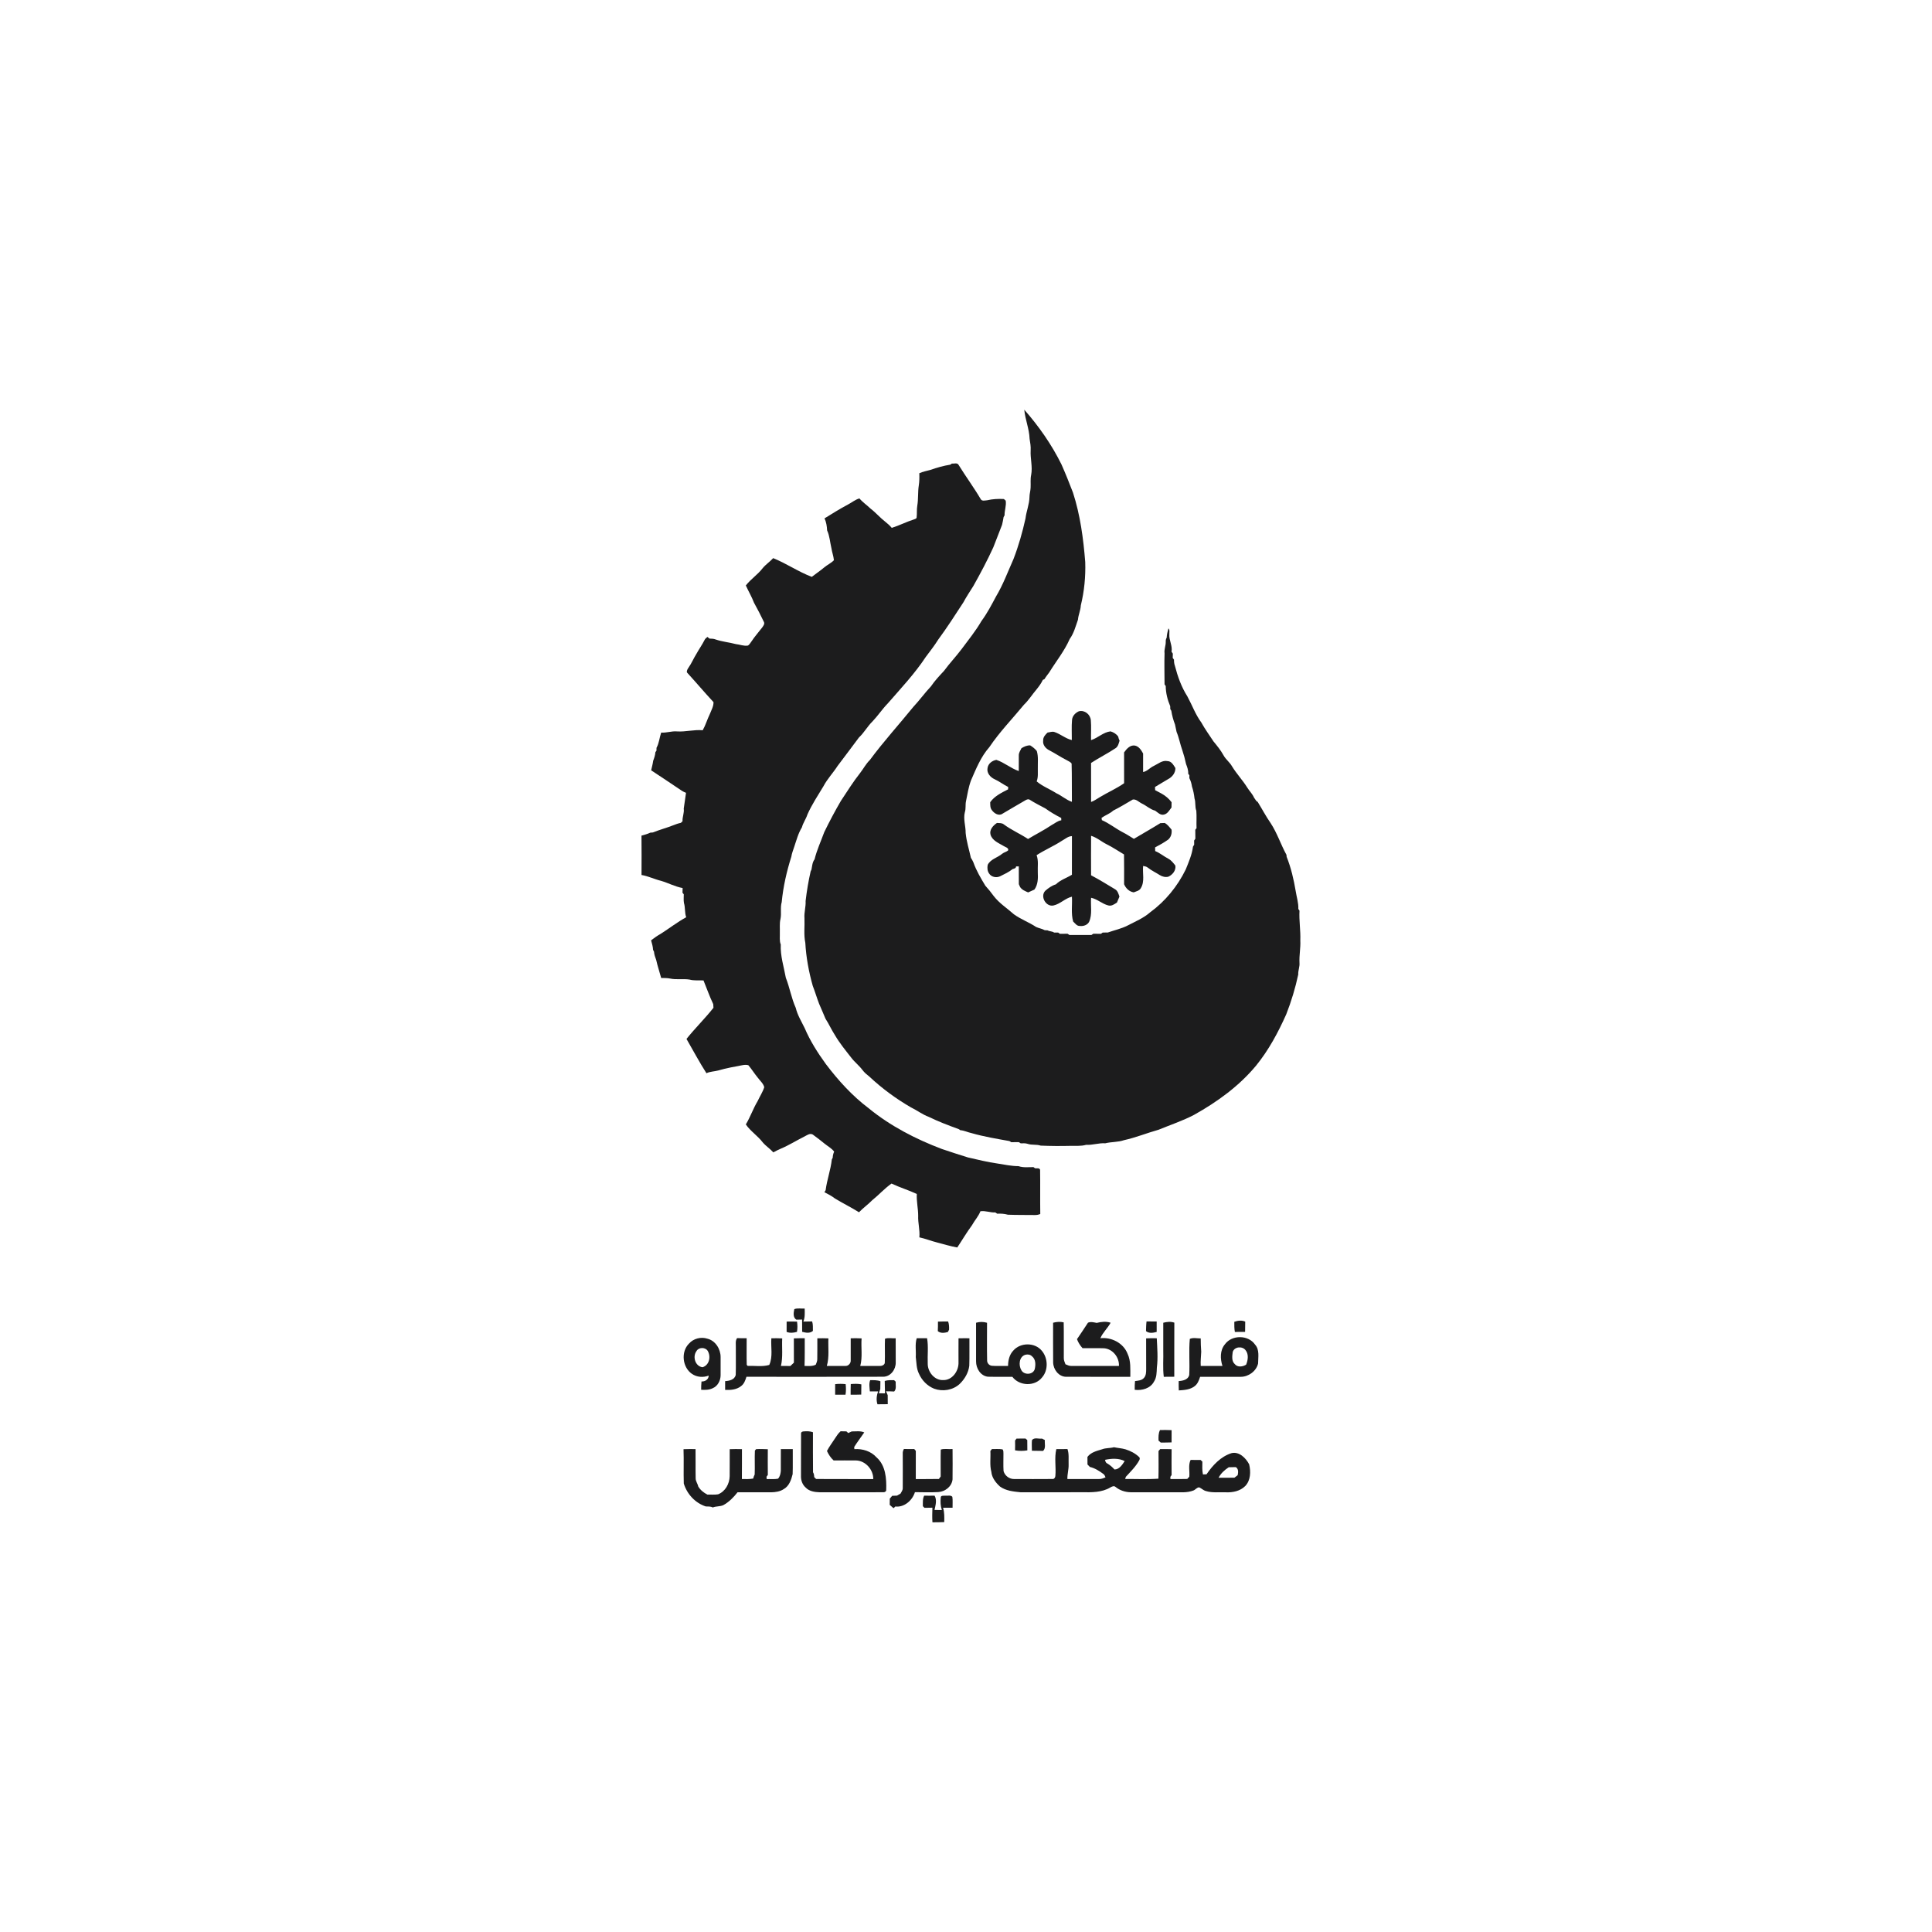 <svg width="156" height="156" viewBox="0 0 156 156" fill="none" xmlns="http://www.w3.org/2000/svg">
<path d="M82.705 33.081C83.884 34.42 84.917 35.898 85.71 37.502C86.041 38.25 86.345 39.01 86.637 39.773C87.226 41.585 87.477 43.49 87.628 45.383C87.666 46.56 87.55 47.74 87.271 48.884C87.252 49.281 87.072 49.645 87.04 50.04C86.852 50.573 86.71 51.135 86.373 51.598C85.946 52.572 85.271 53.401 84.717 54.3C84.586 54.476 84.448 54.647 84.337 54.836C84.303 54.852 84.238 54.883 84.204 54.898C84.071 55.182 83.883 55.435 83.687 55.678C83.344 56.078 83.067 56.533 82.684 56.899C81.746 58.038 80.71 59.102 79.883 60.331C79.201 61.103 78.812 62.079 78.403 63.015C78.202 63.559 78.114 64.135 77.998 64.702C77.938 64.991 78.001 65.293 77.908 65.577C77.766 66.139 77.978 66.693 77.972 67.254C78.036 67.939 78.248 68.594 78.395 69.263C78.467 69.381 78.544 69.498 78.595 69.629C78.829 70.299 79.198 70.909 79.559 71.514C79.806 71.783 80.032 72.069 80.248 72.363C80.698 72.946 81.328 73.34 81.869 73.826C82.428 74.233 83.089 74.466 83.661 74.85C83.887 74.952 84.139 74.987 84.359 75.109C84.416 75.111 84.531 75.117 84.588 75.121C84.751 75.217 84.957 75.186 85.112 75.299C85.221 75.3 85.331 75.3 85.442 75.3C85.476 75.325 85.546 75.375 85.581 75.401C85.788 75.4 85.995 75.399 86.203 75.396C86.24 75.421 86.311 75.47 86.348 75.495C86.942 75.495 87.537 75.492 88.131 75.496C88.167 75.471 88.238 75.421 88.274 75.396C88.482 75.399 88.691 75.399 88.9 75.4C88.935 75.375 89.002 75.326 89.036 75.301C89.176 75.3 89.316 75.299 89.457 75.294C89.981 75.108 90.54 74.992 91.043 74.735C91.668 74.409 92.334 74.136 92.871 73.664C94.095 72.771 95.08 71.561 95.746 70.198C95.984 69.602 96.248 69.004 96.328 68.361C96.352 68.322 96.4 68.245 96.424 68.206C96.422 68.093 96.421 67.981 96.421 67.869C96.446 67.832 96.496 67.758 96.52 67.721C96.517 67.48 96.516 67.24 96.514 66.999C96.539 66.967 96.59 66.903 96.615 66.872C96.596 66.401 96.635 65.929 96.597 65.461C96.472 65.145 96.56 64.798 96.452 64.478C96.416 64.147 96.351 63.821 96.245 63.504C96.212 63.27 96.144 63.041 96.035 62.832C96.036 62.773 96.037 62.658 96.037 62.599C96.013 62.567 95.965 62.502 95.941 62.47C95.961 62.194 95.862 61.938 95.767 61.687C95.69 61.312 95.588 60.943 95.467 60.581C95.29 60.093 95.204 59.577 95.003 59.097C94.964 58.897 94.915 58.699 94.876 58.499C94.738 58.141 94.636 57.77 94.578 57.391C94.557 57.357 94.515 57.288 94.495 57.254C94.494 57.196 94.491 57.082 94.49 57.025C94.272 56.512 94.13 55.953 94.127 55.396C94.103 55.361 94.055 55.292 94.032 55.257C94.032 54.424 94.003 53.592 94.033 52.758C93.986 52.436 94.137 52.136 94.129 51.817C94.12 51.701 94.147 51.589 94.204 51.489C94.216 51.233 94.277 50.986 94.346 50.741C94.471 50.868 94.41 51.056 94.419 51.214C94.382 51.697 94.685 52.137 94.597 52.624C94.623 52.662 94.674 52.739 94.7 52.777C94.696 52.893 94.694 53.009 94.691 53.125C94.717 53.159 94.769 53.228 94.794 53.262C94.791 53.436 94.811 53.611 94.872 53.775C95.094 54.631 95.398 55.482 95.875 56.231C96.257 56.933 96.526 57.695 97.004 58.342C97.293 58.872 97.653 59.357 97.981 59.862C98.275 60.219 98.57 60.58 98.794 60.987C98.972 61.319 99.291 61.543 99.475 61.87C99.847 62.483 100.347 63.002 100.722 63.61C100.891 63.882 101.131 64.107 101.258 64.407C101.323 64.494 101.387 64.584 101.446 64.677C101.474 64.697 101.527 64.735 101.555 64.754C101.906 65.322 102.216 65.916 102.599 66.464C103.125 67.265 103.415 68.186 103.875 69.022C103.878 69.062 103.886 69.141 103.89 69.181C104.247 70.071 104.464 71.014 104.623 71.96C104.695 72.438 104.857 72.907 104.834 73.394C104.858 73.429 104.904 73.498 104.928 73.533C104.883 74.336 105.027 75.132 104.994 75.937C105.027 76.539 104.897 77.134 104.927 77.737C104.958 78.059 104.808 78.361 104.827 78.684C104.594 79.778 104.268 80.857 103.859 81.899C103.206 83.365 102.44 84.792 101.427 86.039C100.053 87.696 98.288 88.972 96.423 90.015C95.502 90.5 94.51 90.825 93.551 91.221C92.614 91.483 91.708 91.856 90.756 92.064C90.266 92.234 89.742 92.191 89.245 92.315C88.723 92.278 88.225 92.471 87.703 92.439C87.286 92.557 86.854 92.513 86.428 92.523C85.628 92.542 84.827 92.539 84.029 92.503C83.686 92.387 83.317 92.476 82.976 92.359C82.795 92.299 82.604 92.317 82.418 92.319C82.38 92.294 82.305 92.246 82.266 92.222C82.062 92.223 81.858 92.224 81.654 92.227C81.618 92.204 81.547 92.159 81.511 92.137C80.489 91.951 79.458 91.785 78.456 91.496C78.145 91.431 77.856 91.28 77.537 91.257C77.509 91.236 77.452 91.197 77.424 91.176C76.602 90.877 75.78 90.567 74.994 90.182C74.478 89.993 74.04 89.648 73.547 89.412C72.345 88.715 71.216 87.886 70.201 86.934C69.998 86.773 69.796 86.609 69.641 86.399C69.371 86.038 69.007 85.762 68.735 85.403C68.271 84.807 67.788 84.222 67.408 83.568C67.132 83.144 66.93 82.678 66.654 82.254C66.479 81.854 66.32 81.448 66.139 81.05C65.954 80.573 65.814 80.08 65.626 79.603C65.306 78.469 65.09 77.299 65.025 76.123C64.887 75.472 64.985 74.798 64.957 74.137C64.919 73.671 65.076 73.219 65.049 72.754C65.142 71.95 65.276 71.148 65.456 70.358C65.473 70.321 65.507 70.247 65.524 70.21C65.579 69.931 65.591 69.623 65.771 69.39C65.957 68.632 66.288 67.921 66.555 67.19C66.971 66.334 67.418 65.49 67.898 64.668C68.405 63.905 68.89 63.124 69.459 62.404C69.724 62.064 69.922 61.673 70.235 61.37C71.33 59.887 72.576 58.519 73.739 57.087C74.24 56.553 74.666 55.954 75.169 55.422C75.476 54.968 75.851 54.571 76.222 54.173C76.666 53.564 77.188 53.021 77.64 52.418C78.192 51.673 78.781 50.953 79.246 50.148C79.703 49.533 80.057 48.85 80.418 48.175C80.993 47.216 81.379 46.16 81.834 45.143C82.246 44.078 82.557 42.977 82.805 41.862C82.872 41.281 83.113 40.73 83.125 40.138C83.124 39.88 83.21 39.632 83.217 39.374C83.235 39.033 83.188 38.686 83.261 38.35C83.389 37.688 83.183 37.028 83.221 36.364C83.24 36.049 83.186 35.74 83.135 35.431C83.108 34.627 82.779 33.877 82.705 33.081Z" fill="#1C1C1D"/>
<path d="M76.73 37.52C76.763 37.498 76.83 37.452 76.865 37.429C77.04 37.454 77.299 37.341 77.402 37.539C77.978 38.474 78.634 39.358 79.191 40.306C79.294 40.486 79.533 40.406 79.701 40.396C80.146 40.292 80.603 40.269 81.058 40.293C81.095 40.325 81.169 40.392 81.206 40.425C81.27 40.828 81.105 41.211 81.114 41.611C81.094 41.646 81.054 41.717 81.035 41.751C81.01 41.963 80.954 42.167 80.911 42.376C80.685 42.986 80.434 43.586 80.205 44.195C79.718 45.26 79.169 46.293 78.596 47.313C78.322 47.753 78.031 48.183 77.787 48.64C77.126 49.655 76.472 50.674 75.754 51.649C75.452 52.133 75.098 52.581 74.758 53.037C73.86 54.398 72.739 55.585 71.673 56.81C71.233 57.263 70.885 57.795 70.449 58.252C70.042 58.647 69.775 59.161 69.357 59.547C68.79 60.321 68.2 61.082 67.627 61.852C67.27 62.407 66.805 62.889 66.496 63.475C66.045 64.224 65.557 64.956 65.199 65.758C65.085 66.122 64.849 66.433 64.751 66.803C64.454 67.284 64.313 67.837 64.133 68.368C64.051 68.636 63.936 68.895 63.896 69.175C63.52 70.367 63.238 71.597 63.12 72.841C62.988 73.286 63.115 73.756 63.019 74.205C62.932 74.574 62.982 74.955 62.969 75.33C62.982 75.641 62.922 75.968 63.043 76.265C63 77.182 63.291 78.06 63.453 78.953C63.766 79.744 63.902 80.602 64.254 81.382C64.394 81.972 64.717 82.484 64.978 83.023C65.417 84.054 66.022 85.005 66.68 85.912C67.682 87.236 68.807 88.48 70.136 89.482C71.891 90.92 73.934 91.973 76.045 92.773C76.746 93.003 77.443 93.244 78.15 93.456C78.942 93.637 79.731 93.834 80.537 93.948C81.104 94.036 81.666 94.16 82.242 94.161C82.63 94.299 83.046 94.235 83.45 94.24C83.481 94.263 83.544 94.31 83.575 94.332C83.709 94.356 83.923 94.28 83.983 94.452C84.003 95.643 83.978 96.835 83.997 98.025C83.845 98.09 83.683 98.115 83.519 98.108C82.806 98.099 82.093 98.109 81.38 98.082C81.1 98.004 80.811 97.985 80.522 98.001C80.483 97.975 80.406 97.925 80.368 97.899C79.961 97.923 79.573 97.742 79.164 97.804C79.007 98.219 78.691 98.546 78.482 98.934C78.054 99.51 77.694 100.132 77.294 100.728C76.744 100.631 76.207 100.464 75.666 100.324C75.184 100.204 74.722 100.015 74.234 99.91C74.291 99.321 74.112 98.751 74.139 98.163C74.138 97.576 73.994 96.998 74.028 96.407C73.361 96.094 72.652 95.885 71.986 95.566C71.42 95.966 70.959 96.487 70.42 96.919C70.087 97.264 69.689 97.536 69.361 97.885C68.725 97.487 68.05 97.157 67.411 96.768C67.152 96.564 66.858 96.416 66.567 96.267C66.592 96.225 66.642 96.141 66.667 96.099C66.775 95.26 67.074 94.463 67.166 93.62C67.184 93.585 67.22 93.514 67.238 93.479C67.243 93.307 67.283 93.142 67.354 92.987C67.15 92.719 66.85 92.563 66.595 92.356C66.279 92.099 65.959 91.847 65.628 91.61C65.395 91.474 65.152 91.671 64.947 91.772C64.307 92.089 63.702 92.476 63.042 92.752C62.836 92.836 62.64 92.943 62.444 93.049C62.179 92.755 61.84 92.54 61.584 92.238C61.181 91.707 60.6 91.345 60.222 90.792C60.588 90.19 60.81 89.515 61.174 88.912C61.348 88.534 61.586 88.181 61.71 87.785C61.628 87.47 61.355 87.256 61.172 86.998C60.911 86.68 60.693 86.327 60.428 86.012C60.275 85.965 60.11 85.98 59.954 86.007C59.295 86.13 58.632 86.25 57.987 86.438C57.675 86.521 57.336 86.516 57.042 86.658C56.465 85.76 55.967 84.811 55.431 83.889C56.123 83.022 56.922 82.245 57.609 81.374C57.605 81.3 57.595 81.152 57.59 81.078C57.291 80.456 57.068 79.802 56.804 79.165C56.425 79.146 56.038 79.197 55.668 79.094C55.148 79.017 54.614 79.124 54.098 79.011C53.864 78.965 53.625 78.971 53.387 78.967C53.26 78.482 53.092 78.009 52.987 77.519C52.91 77.3 52.82 77.081 52.809 76.847C52.791 76.809 52.751 76.734 52.732 76.696C52.721 76.432 52.641 76.18 52.573 75.927C52.824 75.731 53.086 75.548 53.363 75.393C54.049 74.956 54.693 74.454 55.407 74.063C55.274 73.69 55.342 73.289 55.227 72.915C55.185 72.683 55.213 72.446 55.212 72.213C55.186 72.18 55.135 72.115 55.108 72.082C55.112 71.956 55.115 71.831 55.119 71.706C54.514 71.595 53.966 71.298 53.38 71.124C52.845 70.995 52.345 70.743 51.8 70.651C51.805 69.592 51.808 68.532 51.797 67.472C52.038 67.408 52.282 67.343 52.507 67.234C52.561 67.23 52.668 67.22 52.721 67.216C53.263 66.994 53.834 66.848 54.378 66.631C54.571 66.551 54.77 66.483 54.976 66.442C55.01 66.409 55.078 66.344 55.112 66.311C55.089 65.964 55.26 65.641 55.209 65.291C55.279 64.868 55.325 64.441 55.392 64.016C55.28 63.971 55.168 63.924 55.067 63.858C54.241 63.3 53.411 62.748 52.578 62.199C52.634 61.944 52.709 61.691 52.74 61.431C52.827 61.206 52.905 60.975 52.92 60.733C52.943 60.703 52.986 60.643 53.007 60.613C53.008 60.556 53.009 60.441 53.01 60.383C53.222 60.002 53.247 59.56 53.387 59.154C53.818 59.186 54.232 59.019 54.664 59.058C55.362 59.105 56.041 58.899 56.741 58.964C56.975 58.55 57.104 58.086 57.315 57.658C57.434 57.343 57.623 57.042 57.612 56.693C56.881 55.905 56.187 55.083 55.462 54.29C55.44 54.142 55.525 54.013 55.603 53.896C55.846 53.551 56.005 53.157 56.23 52.801C56.442 52.415 56.7 52.055 56.898 51.661C56.946 51.56 57.043 51.5 57.121 51.428C57.165 51.462 57.252 51.531 57.295 51.565C57.459 51.568 57.627 51.57 57.782 51.634C58.314 51.816 58.878 51.864 59.419 52.008C59.742 52.041 60.056 52.182 60.386 52.127C60.525 52.055 60.592 51.892 60.69 51.775C60.947 51.384 61.261 51.038 61.543 50.666C61.635 50.534 61.773 50.369 61.674 50.202C61.423 49.683 61.163 49.168 60.881 48.665C60.699 48.183 60.434 47.741 60.222 47.273C60.621 46.761 61.179 46.402 61.575 45.887C61.824 45.577 62.165 45.363 62.43 45.067C63.505 45.498 64.466 46.171 65.549 46.579C65.876 46.32 66.225 46.094 66.543 45.824C66.793 45.609 67.105 45.474 67.335 45.236C67.305 44.903 67.181 44.587 67.132 44.257C67.017 43.78 66.993 43.277 66.785 42.826C66.77 42.495 66.719 42.158 66.576 41.856C67.206 41.469 67.832 41.074 68.486 40.729C68.79 40.571 69.059 40.338 69.395 40.246C69.659 40.56 70.005 40.787 70.298 41.073C70.722 41.395 71.065 41.809 71.488 42.133C71.676 42.279 71.852 42.442 72.006 42.623C72.616 42.432 73.187 42.134 73.797 41.941C73.88 41.906 74.017 41.887 74.015 41.768C74.053 41.456 74.012 41.139 74.067 40.828C74.159 40.291 74.103 39.742 74.187 39.205C74.24 38.876 74.241 38.543 74.23 38.212C74.514 38.078 74.825 38.03 75.125 37.943C75.646 37.761 76.183 37.606 76.73 37.52Z" fill="#1C1C1D"/>
<path d="M86.562 58.129C86.587 57.809 86.831 57.559 87.111 57.433C87.574 57.311 88.032 57.681 88.079 58.146C88.126 58.682 88.084 59.224 88.097 59.762C88.65 59.589 89.074 59.126 89.669 59.054C89.916 59.127 90.139 59.261 90.289 59.476C90.311 59.59 90.348 59.702 90.4 59.807C90.332 60.021 90.286 60.265 90.092 60.404C89.447 60.836 88.748 61.181 88.098 61.605C88.098 62.654 88.096 63.705 88.099 64.754C88.361 64.67 88.576 64.493 88.814 64.362C89.457 63.972 90.15 63.675 90.766 63.242C90.769 62.412 90.767 61.582 90.765 60.753C90.968 60.47 91.254 60.133 91.644 60.202C91.967 60.272 92.152 60.572 92.301 60.843C92.3 61.342 92.299 61.84 92.3 62.339C92.635 62.275 92.856 61.984 93.159 61.847C93.517 61.68 93.852 61.363 94.278 61.457C94.6 61.464 94.756 61.78 94.908 62.017C94.916 62.416 94.647 62.743 94.309 62.918C93.954 63.117 93.615 63.343 93.261 63.545C93.264 63.63 93.268 63.716 93.272 63.802C93.448 63.892 93.622 63.986 93.795 64.081C94.109 64.255 94.383 64.487 94.6 64.777C94.597 64.917 94.595 65.06 94.593 65.202C94.418 65.425 94.274 65.719 93.969 65.777C93.692 65.841 93.481 65.601 93.275 65.458C92.876 65.359 92.573 65.056 92.206 64.884C91.966 64.772 91.749 64.513 91.469 64.558C90.945 64.862 90.429 65.183 89.887 65.452C89.61 65.705 89.25 65.825 88.945 66.035C88.951 66.081 88.965 66.175 88.971 66.222C89.563 66.478 90.067 66.892 90.636 67.19C90.953 67.353 91.254 67.545 91.557 67.733C92.269 67.309 92.989 66.902 93.693 66.465C93.813 66.461 93.932 66.456 94.054 66.451C94.279 66.582 94.434 66.793 94.598 66.991C94.638 67.288 94.553 67.603 94.318 67.799C93.984 68.035 93.629 68.236 93.267 68.424C93.269 68.523 93.272 68.622 93.277 68.721C93.663 68.875 93.981 69.153 94.349 69.344C94.582 69.471 94.747 69.686 94.906 69.894C94.962 70.289 94.681 70.631 94.342 70.788C94.104 70.85 93.851 70.788 93.646 70.659C93.326 70.454 92.979 70.294 92.679 70.057C92.574 69.963 92.432 69.951 92.302 69.921C92.242 70.513 92.447 71.169 92.121 71.706C92.007 71.926 91.749 71.969 91.541 72.054C91.174 71.993 90.91 71.732 90.766 71.398C90.763 70.597 90.776 69.794 90.759 68.993C90.293 68.718 89.847 68.41 89.36 68.172C88.932 67.957 88.565 67.625 88.1 67.487C88.092 68.55 88.095 69.612 88.099 70.675C88.756 71.022 89.389 71.411 90.025 71.796C90.248 71.917 90.313 72.174 90.389 72.397C90.323 72.556 90.258 72.716 90.19 72.875C89.979 73.011 89.756 73.182 89.489 73.11C88.993 72.986 88.605 72.593 88.101 72.491C88.049 73.138 88.215 73.821 87.94 74.434C87.799 74.701 87.472 74.802 87.188 74.767C86.948 74.781 86.811 74.552 86.653 74.41C86.469 73.758 86.592 73.072 86.553 72.404C86.01 72.528 85.613 72.992 85.068 73.112C84.458 73.249 83.966 72.385 84.398 71.93C84.649 71.708 84.938 71.502 85.26 71.406C85.624 71.044 86.124 70.896 86.552 70.632C86.555 69.592 86.551 68.553 86.554 67.513C86.242 67.519 86.012 67.743 85.752 67.884C85.093 68.316 84.363 68.623 83.701 69.051C83.868 69.497 83.774 69.98 83.797 70.445C83.822 70.92 83.814 71.427 83.524 71.829C83.353 71.902 83.185 71.979 83.018 72.058C82.777 71.953 82.517 71.854 82.367 71.623C82.333 71.546 82.3 71.469 82.266 71.394C82.261 70.915 82.262 70.435 82.263 69.956C82.208 69.957 82.099 69.961 82.043 69.961C82.035 70.121 81.885 70.135 81.766 70.172C81.461 70.42 81.101 70.582 80.752 70.757C80.451 70.9 80.042 70.82 79.861 70.526C79.72 70.325 79.709 70.065 79.752 69.832C79.988 69.362 80.548 69.256 80.922 68.937C81.068 68.815 81.278 68.791 81.41 68.653C81.443 68.443 81.164 68.401 81.031 68.307C80.637 68.071 80.126 67.878 79.98 67.395C79.873 66.993 80.194 66.652 80.501 66.449C80.688 66.467 80.899 66.437 81.055 66.567C81.668 67.022 82.374 67.326 83.01 67.744C83.644 67.36 84.308 67.03 84.923 66.614C85.178 66.484 85.401 66.272 85.695 66.235C85.694 66.188 85.689 66.094 85.688 66.048C85.243 65.82 84.81 65.568 84.404 65.274C83.974 65.046 83.538 64.827 83.128 64.564C83.034 64.51 82.921 64.557 82.834 64.598C82.205 64.966 81.574 65.327 80.95 65.7C80.65 65.918 80.267 65.674 80.087 65.411C79.941 65.231 79.961 64.991 79.954 64.775C80.304 64.275 80.875 64.008 81.399 63.736C81.401 63.688 81.404 63.592 81.406 63.544C81.028 63.361 80.698 63.094 80.314 62.921C79.973 62.768 79.66 62.423 79.739 62.022C79.786 61.658 80.109 61.418 80.45 61.356C81.096 61.568 81.621 62.043 82.261 62.258C82.268 61.838 82.257 61.418 82.263 60.998C82.255 60.782 82.391 60.602 82.478 60.414C82.694 60.285 82.925 60.175 83.184 60.187C83.384 60.31 83.57 60.457 83.718 60.643C83.852 61.096 83.791 61.569 83.799 62.035C83.792 62.389 83.839 62.756 83.707 63.094C84.177 63.494 84.766 63.711 85.281 64.044C85.725 64.24 86.087 64.591 86.551 64.744C86.54 63.715 86.558 62.685 86.528 61.657C86.44 61.52 86.274 61.466 86.142 61.384C85.652 61.138 85.198 60.826 84.711 60.575C84.427 60.429 84.181 60.138 84.231 59.798C84.214 59.528 84.404 59.322 84.586 59.151C84.766 59.13 84.952 59.048 85.133 59.104C85.629 59.264 86.033 59.636 86.544 59.757C86.551 59.214 86.513 58.67 86.562 58.129Z" fill="#1C1C1D"/>
<path d="M64.138 105.705C64.404 105.609 64.697 105.676 64.973 105.661C64.983 106.015 65.004 106.376 64.868 106.712C65.104 106.709 65.341 106.706 65.577 106.699C65.655 106.946 65.632 107.208 65.638 107.464C65.394 107.682 65.058 107.614 64.77 107.538C64.766 107.207 64.764 106.877 64.765 106.547C64.609 106.547 64.453 106.55 64.296 106.556C64.013 106.368 64.078 105.989 64.138 105.705Z" fill="#1C1C1D"/>
<path d="M63.517 106.711C63.797 106.704 64.076 106.706 64.356 106.714C64.398 106.987 64.4 107.266 64.353 107.54C64.08 107.622 63.787 107.652 63.516 107.545C63.517 107.266 63.516 106.988 63.517 106.711Z" fill="#1C1C1D"/>
<path d="M75.735 106.715C76.008 106.703 76.282 106.703 76.556 106.703C76.634 106.915 76.641 107.142 76.633 107.367C76.609 107.414 76.558 107.508 76.534 107.555C76.268 107.627 75.95 107.678 75.723 107.482C75.738 107.227 75.737 106.97 75.735 106.715Z" fill="#1C1C1D"/>
<path d="M99.665 106.729C99.948 106.629 100.266 106.586 100.546 106.715C100.54 106.992 100.539 107.268 100.536 107.545C100.26 107.547 99.985 107.546 99.71 107.547C99.659 107.276 99.663 107.001 99.665 106.729Z" fill="#1C1C1D"/>
<path d="M78.813 106.805C79.104 106.72 79.408 106.719 79.699 106.808C79.7 107.814 79.684 108.821 79.705 109.828C79.692 110.056 79.867 110.26 80.094 110.281C80.527 110.314 80.962 110.285 81.396 110.293C81.398 109.851 81.502 109.386 81.815 109.058C82.384 108.392 83.553 108.379 84.116 109.061C84.624 109.649 84.662 110.636 84.137 111.227C83.551 111.969 82.308 111.92 81.744 111.172C81.086 111.161 80.428 111.182 79.77 111.164C79.172 111.098 78.805 110.487 78.813 109.92C78.813 108.882 78.814 107.844 78.813 106.805ZM82.797 109.39C82.283 109.537 82.228 110.244 82.472 110.642C82.696 111.047 83.415 111.016 83.551 110.549C83.631 110.201 83.64 109.756 83.329 109.515C83.191 109.372 82.982 109.342 82.797 109.39Z" fill="#1C1C1D"/>
<path d="M85.033 106.805C85.312 106.729 85.604 106.708 85.888 106.774C85.909 107.739 85.888 108.706 85.897 109.672C85.896 109.843 85.972 110.001 86.031 110.159C86.183 110.22 86.336 110.301 86.506 110.294C87.787 110.294 89.067 110.293 90.349 110.293C90.386 109.604 89.853 108.93 89.161 108.867C88.577 108.845 87.992 108.87 87.408 108.857C87.217 108.643 87.06 108.402 86.962 108.131C87.269 107.695 87.554 107.244 87.85 106.801C88.081 106.703 88.318 106.774 88.552 106.818C88.919 106.729 89.31 106.678 89.677 106.805C89.44 107.247 89.044 107.592 88.849 108.055C89.751 107.953 90.716 108.447 91.049 109.318C91.323 109.898 91.262 110.549 91.268 111.171C89.536 111.17 87.804 111.172 86.072 111.169C85.48 111.155 85.054 110.584 85.037 110.02C85.025 108.948 85.036 107.876 85.033 106.805Z" fill="#1C1C1D"/>
<path d="M92.578 106.699C92.85 106.702 93.123 106.704 93.396 106.706C93.397 106.986 93.397 107.266 93.397 107.547C93.115 107.622 92.781 107.684 92.535 107.482C92.544 107.22 92.544 106.957 92.578 106.699Z" fill="#1C1C1D"/>
<path d="M93.928 106.806C94.22 106.728 94.53 106.695 94.822 106.798C94.813 108.253 94.821 109.71 94.818 111.165C94.536 111.17 94.252 111.17 93.97 111.171C93.877 110.448 93.952 109.714 93.928 108.985C93.928 108.259 93.929 107.532 93.928 106.806Z" fill="#1C1C1D"/>
<path d="M98.902 108.551C99.466 107.767 100.793 107.774 101.343 108.573C101.718 108.99 101.588 109.587 101.585 110.098C101.439 110.719 100.806 111.177 100.176 111.171C99.086 111.17 97.995 111.171 96.904 111.171C96.811 111.451 96.704 111.753 96.454 111.933C96.091 112.212 95.621 112.24 95.183 112.27C95.172 112.018 95.17 111.767 95.174 111.516C95.502 111.496 95.933 111.407 96.024 111.033C96.08 110.061 95.98 109.076 96.072 108.11C96.343 107.986 96.662 108.076 96.952 108.071C96.958 108.431 96.961 108.791 96.993 109.15C96.981 109.531 96.926 109.911 96.953 110.293C97.537 110.293 98.121 110.294 98.706 110.293C98.523 109.723 98.499 109.036 98.902 108.551ZM99.537 109.16C99.496 109.482 99.43 109.893 99.698 110.14C99.922 110.423 100.347 110.364 100.62 110.189C100.771 109.819 100.84 109.342 100.567 109.012C100.301 108.677 99.676 108.732 99.537 109.16Z" fill="#1C1C1D"/>
<path d="M55.636 108.486C55.995 108.079 56.602 107.924 57.113 108.092C57.765 108.245 58.188 108.926 58.186 109.577C58.185 110.063 58.185 110.552 58.186 111.039C58.185 111.465 57.961 111.916 57.557 112.088C57.266 112.236 56.933 112.236 56.615 112.218C56.614 111.993 56.619 111.768 56.644 111.545C56.927 111.569 57.227 111.38 57.221 111.072C56.782 111.245 56.263 111.203 55.873 110.935C55.098 110.408 54.964 109.147 55.636 108.486ZM56.237 109.095C55.905 109.548 56.133 110.322 56.727 110.398C57.283 110.232 57.42 109.521 57.136 109.064C56.935 108.767 56.414 108.775 56.237 109.095Z" fill="#1C1C1D"/>
<path d="M59.415 108.808C59.427 108.552 59.355 108.266 59.519 108.045C59.776 108.06 60.032 108.06 60.289 108.057C60.294 108.772 60.275 109.487 60.295 110.202C60.313 110.225 60.35 110.267 60.368 110.289C60.949 110.267 61.551 110.377 62.115 110.211C62.423 109.538 62.229 108.774 62.283 108.06C62.576 108.055 62.868 108.055 63.16 108.069C63.121 108.81 63.23 109.563 63.057 110.292C63.311 110.292 63.564 110.292 63.819 110.298C63.914 110.209 64.009 110.119 64.103 110.028C64.099 109.374 64.105 108.721 64.1 108.068C64.393 108.056 64.686 108.055 64.979 108.057C64.975 108.802 64.99 109.548 64.962 110.294C65.266 110.292 65.587 110.338 65.869 110.192C65.924 110.05 65.992 109.91 65.991 109.755C66.006 109.19 65.99 108.626 65.996 108.063C66.293 108.055 66.591 108.055 66.889 108.068C66.856 108.81 66.975 109.568 66.762 110.293C67.259 110.292 67.756 110.299 68.254 110.293C68.494 110.313 68.708 110.082 68.691 109.844C68.697 109.25 68.688 108.656 68.691 108.061C68.984 108.054 69.277 108.052 69.57 108.069C69.513 108.808 69.659 109.57 69.462 110.293C69.997 110.291 70.532 110.3 71.066 110.292C71.232 110.299 71.457 110.192 71.444 110C71.469 109.367 71.432 108.733 71.458 108.1C71.71 107.997 72.04 108.081 72.322 108.061C72.326 108.711 72.322 109.361 72.326 110.012C72.338 110.577 71.914 111.159 71.318 111.165C67.636 111.176 63.954 111.168 60.272 111.169C60.184 111.448 60.084 111.749 59.834 111.925C59.471 112.212 58.995 112.248 58.551 112.23C58.55 111.993 58.55 111.756 58.552 111.52C58.887 111.503 59.314 111.404 59.406 111.026C59.431 110.288 59.408 109.547 59.415 108.808Z" fill="#1C1C1D"/>
<path d="M77.396 108.063C77.689 108.055 77.983 108.055 78.277 108.059C78.268 108.799 78.291 109.541 78.265 110.28C78.198 110.845 77.889 111.361 77.486 111.75C76.939 112.252 76.115 112.385 75.426 112.13C74.876 111.911 74.432 111.457 74.198 110.913C73.989 110.499 74.007 110.025 73.945 109.577C73.978 109.07 73.868 108.544 74.022 108.054C74.299 108.058 74.578 108.058 74.857 108.058C74.975 108.73 74.882 109.419 74.91 110.098C74.898 110.779 75.466 111.482 76.181 111.435C76.874 111.441 77.375 110.748 77.395 110.098C77.396 109.419 77.389 108.741 77.396 108.063Z" fill="#1C1C1D"/>
<path d="M92.544 108.068C92.83 108.052 93.117 108.052 93.404 108.059C93.442 108.849 93.511 109.644 93.41 110.433C93.393 110.819 93.401 111.229 93.177 111.563C92.883 112.114 92.203 112.296 91.622 112.22C91.619 111.984 91.624 111.749 91.648 111.515C91.9 111.482 92.193 111.469 92.37 111.258C92.549 111.061 92.548 110.776 92.548 110.527C92.541 109.707 92.551 108.887 92.544 108.068Z" fill="#1C1C1D"/>
<path d="M70.262 111.444C70.539 111.442 70.823 111.43 71.088 111.528C71.087 111.74 71.085 111.953 71.079 112.167C71.037 112.278 70.998 112.388 70.961 112.502C71.128 112.506 71.295 112.508 71.462 112.507C71.445 112.173 71.447 111.839 71.439 111.506C71.684 111.425 71.943 111.443 72.197 111.444C72.228 111.474 72.291 111.534 72.323 111.564C72.302 111.828 72.407 112.146 72.198 112.358C71.98 112.345 71.761 112.342 71.543 112.342C71.586 112.445 71.632 112.55 71.678 112.654C71.683 112.896 71.683 113.138 71.682 113.381C71.404 113.382 71.128 113.383 70.851 113.389C70.739 113.048 70.779 112.678 70.907 112.347C70.684 112.345 70.459 112.345 70.236 112.348C70.217 112.047 70.151 111.735 70.262 111.444Z" fill="#1C1C1D"/>
<path d="M67.435 111.764C67.716 111.731 68 111.731 68.283 111.762C68.314 112.045 68.319 112.333 68.271 112.615C67.993 112.616 67.713 112.616 67.434 112.616C67.433 112.332 67.433 112.047 67.435 111.764Z" fill="#1C1C1D"/>
<path d="M68.695 111.755C68.98 111.736 69.269 111.718 69.55 111.781C69.551 112.055 69.55 112.33 69.541 112.605C69.256 112.617 68.97 112.618 68.684 112.614C68.683 112.327 68.685 112.041 68.695 111.755Z" fill="#1C1C1D"/>
<path d="M93.548 116.324C93.538 116.033 93.529 115.734 93.665 115.469C93.977 115.465 94.29 115.462 94.602 115.478C94.599 115.808 94.599 116.137 94.6 116.467C94.309 116.478 94.017 116.48 93.726 116.481C93.666 116.427 93.607 116.375 93.548 116.324Z" fill="#1C1C1D"/>
<path d="M64.682 115.758C64.666 115.634 64.805 115.573 64.906 115.578C65.153 115.556 65.406 115.561 65.642 115.646C65.644 116.724 65.633 117.801 65.648 118.879C65.726 118.994 65.737 119.132 65.743 119.269C65.781 119.307 65.856 119.382 65.893 119.419C67.433 119.438 68.973 119.418 70.513 119.43C70.526 118.667 69.878 117.935 69.105 117.924C68.507 117.917 67.908 117.925 67.31 117.923C67.076 117.711 66.903 117.446 66.773 117.16C66.958 116.799 67.21 116.481 67.425 116.14C67.555 115.934 67.691 115.73 67.875 115.568C68.03 115.572 68.186 115.574 68.343 115.577C68.38 115.61 68.454 115.677 68.492 115.712C68.584 115.668 68.677 115.625 68.769 115.582C69.108 115.584 69.464 115.52 69.785 115.661C69.517 116.055 69.225 116.431 68.972 116.837C68.975 116.88 68.981 116.967 68.985 117.011C69.639 116.965 70.33 117.175 70.776 117.676C71.514 118.325 71.589 119.386 71.557 120.304C71.571 120.422 71.43 120.503 71.327 120.492C69.617 120.496 67.907 120.49 66.197 120.495C65.788 120.483 65.332 120.42 65.041 120.099C64.788 119.874 64.668 119.528 64.676 119.195C64.684 118.05 64.67 116.903 64.682 115.758Z" fill="#1C1C1D"/>
<path d="M81.963 116.315C81.993 116.276 82.051 116.199 82.081 116.16C82.32 116.157 82.558 116.156 82.797 116.153C82.834 116.184 82.909 116.248 82.947 116.28C82.945 116.556 82.946 116.833 82.953 117.111C82.625 117.165 82.288 117.17 81.961 117.108C81.969 116.844 81.969 116.579 81.963 116.315Z" fill="#1C1C1D"/>
<path d="M83.326 116.288C83.506 116.034 83.872 116.201 84.137 116.159C84.212 116.197 84.289 116.238 84.366 116.278C84.338 116.569 84.465 116.925 84.226 117.155C83.924 117.145 83.623 117.147 83.322 117.141C83.321 116.856 83.299 116.571 83.326 116.288Z" fill="#1C1C1D"/>
<path d="M88.984 117.025C89.295 116.904 89.631 116.944 89.948 116.857C90.257 116.924 90.576 116.937 90.882 117.027C91.281 117.153 91.667 117.35 91.972 117.643C92.059 117.709 92.035 117.832 91.987 117.915C91.71 118.42 91.292 118.824 90.907 119.245C90.893 119.29 90.865 119.378 90.851 119.423C91.746 119.412 92.644 119.462 93.537 119.395C93.56 118.653 93.546 117.91 93.545 117.167C93.579 117.127 93.646 117.048 93.68 117.008C93.987 117.005 94.294 117.004 94.602 117.017C94.596 117.711 94.595 118.407 94.602 119.102C94.577 119.139 94.525 119.212 94.501 119.249C94.502 119.293 94.505 119.382 94.507 119.426C94.96 119.425 95.412 119.433 95.866 119.418C95.919 119.357 95.975 119.297 96.03 119.238C96.075 118.789 95.93 118.302 96.137 117.883C96.405 117.889 96.674 117.887 96.943 117.886C96.978 117.918 97.049 117.985 97.085 118.019C97.083 118.363 97.059 118.711 97.131 119.052C97.203 119.049 97.349 119.046 97.421 119.043C97.923 118.309 98.574 117.606 99.444 117.333C100.063 117.19 100.599 117.731 100.863 118.236C101.005 118.822 100.989 119.538 100.542 119.995C100.134 120.404 99.531 120.521 98.975 120.496C98.439 120.472 97.888 120.557 97.367 120.393C97.165 120.341 97.018 120.179 96.83 120.097C96.646 120.097 96.532 120.284 96.367 120.349C96.112 120.448 95.835 120.488 95.562 120.495C94.139 120.491 92.716 120.493 91.293 120.493C90.855 120.484 90.421 120.346 90.079 120.066C89.951 119.945 89.781 120.032 89.656 120.104C88.969 120.517 88.136 120.5 87.362 120.492C85.711 120.494 84.06 120.492 82.409 120.494C81.837 120.436 81.222 120.379 80.742 120.03C80.401 119.718 80.086 119.316 80.046 118.838C79.901 118.292 80.002 117.72 79.968 117.161C80 117.122 80.063 117.044 80.095 117.004C80.379 117.014 80.667 116.98 80.948 117.029C81.037 117.127 81.019 117.265 81.023 117.389C81.028 117.852 81.002 118.317 81.032 118.781C81.132 119.159 81.502 119.435 81.892 119.425C82.916 119.425 83.941 119.433 84.966 119.422C85.108 119.447 85.204 119.315 85.215 119.187C85.283 118.464 85.122 117.719 85.294 117.009C85.594 117.008 85.894 117.007 86.194 117.005C86.333 117.405 86.269 117.832 86.286 118.247C86.301 118.643 86.174 119.028 86.187 119.425C87.036 119.427 87.886 119.427 88.737 119.425C88.924 119.433 89.099 119.359 89.267 119.286C89.22 119.18 89.18 119.065 89.076 119.005C88.752 118.763 88.4 118.543 88.004 118.45C87.938 118.382 87.874 118.316 87.809 118.25C87.812 118.045 87.811 117.842 87.806 117.639C88.087 117.26 88.56 117.155 88.984 117.025ZM89.227 117.874C89.251 117.991 89.284 118.12 89.41 118.168C89.628 118.298 89.821 118.465 89.991 118.654C90.376 118.655 90.623 118.268 90.812 117.975C90.321 117.727 89.75 117.765 89.227 117.874ZM98.396 119.321C98.824 119.326 99.251 119.323 99.678 119.315C99.764 119.246 99.85 119.18 99.937 119.115C99.985 118.88 100.017 118.61 99.784 118.462C99.594 118.468 99.404 118.472 99.215 118.474C98.883 118.69 98.579 118.964 98.396 119.321Z" fill="#1C1C1D"/>
<path d="M58.92 117.015C59.25 117.001 59.579 117.002 59.909 117.013C59.906 117.816 59.914 118.619 59.904 119.424C60.208 119.429 60.514 119.445 60.815 119.387C60.845 119.272 60.884 119.161 60.937 119.057C60.963 118.413 60.924 117.768 60.954 117.125C60.978 117.097 61.026 117.041 61.05 117.013C61.365 116.989 61.682 117.008 61.997 117.019C61.993 117.71 61.991 118.4 61.998 119.092C61.971 119.13 61.918 119.206 61.891 119.242C61.896 119.303 61.901 119.366 61.907 119.429C62.21 119.417 62.519 119.456 62.819 119.398C62.98 119.239 63.028 118.983 63.048 118.764C63.055 118.178 63.042 117.592 63.051 117.006C63.371 117.005 63.692 117.004 64.013 117.01C64.003 117.683 64.028 118.357 64.002 119.03C63.894 119.479 63.72 119.989 63.294 120.231C62.993 120.437 62.618 120.49 62.263 120.496C61.361 120.491 60.458 120.493 59.555 120.494C59.235 120.902 58.864 121.282 58.406 121.532C58.136 121.657 57.828 121.608 57.559 121.72C57.382 121.629 57.18 121.644 56.988 121.638C56.137 121.362 55.469 120.638 55.213 119.787C55.183 118.863 55.226 117.939 55.191 117.016C55.514 116.999 55.839 117.005 56.162 117.008C56.175 117.792 56.154 118.576 56.171 119.361C56.166 119.6 56.332 119.793 56.379 120.023C56.551 120.316 56.821 120.529 57.12 120.682C57.407 120.672 57.696 120.706 57.98 120.659C58.562 120.436 58.905 119.809 58.917 119.2C58.927 118.472 58.916 117.743 58.92 117.015Z" fill="#1C1C1D"/>
<path d="M72.893 117.389C72.881 117.249 72.92 117.116 72.987 116.997C73.266 117.009 73.544 117.008 73.821 117.002C73.853 117.039 73.916 117.114 73.947 117.151C73.943 117.91 73.946 118.668 73.946 119.428C74.568 119.423 75.191 119.434 75.813 119.419C75.86 119.352 75.908 119.285 75.956 119.219C75.962 118.496 75.942 117.771 75.963 117.048C76.247 116.95 76.603 117.033 76.914 117.004C76.921 117.82 76.925 118.637 76.913 119.453C76.856 120.03 76.316 120.443 75.761 120.478C75.134 120.511 74.504 120.492 73.877 120.484C73.674 121.147 73.014 121.731 72.296 121.643C72.259 121.677 72.185 121.745 72.148 121.78C72.042 121.694 71.94 121.604 71.84 121.512C71.844 121.344 71.845 121.176 71.845 121.01C71.909 120.932 71.974 120.855 72.039 120.78C72.169 120.775 72.3 120.769 72.431 120.765C72.525 120.708 72.619 120.652 72.715 120.599C72.795 120.455 72.903 120.314 72.893 120.142C72.9 119.224 72.896 118.306 72.893 117.389Z" fill="#1C1C1D"/>
<path d="M74.622 120.768C74.902 120.775 75.182 120.774 75.463 120.767C75.671 121.13 75.538 121.543 75.459 121.922C75.656 121.923 75.853 121.924 76.05 121.925C75.941 121.603 75.926 121.258 75.961 120.922C75.964 120.719 76.22 120.789 76.352 120.767C76.528 120.792 76.769 120.703 76.897 120.862C76.942 121.152 76.907 121.449 76.915 121.743C76.658 121.743 76.401 121.742 76.145 121.741C76.267 122.117 76.25 122.512 76.243 122.903C75.925 122.92 75.608 122.916 75.29 122.919C75.261 122.526 75.277 122.132 75.288 121.739C75.073 121.741 74.859 121.743 74.645 121.749C74.613 121.716 74.55 121.652 74.517 121.619C74.52 121.332 74.487 121.032 74.622 120.768Z" fill="#1C1C1D"/>
</svg>
